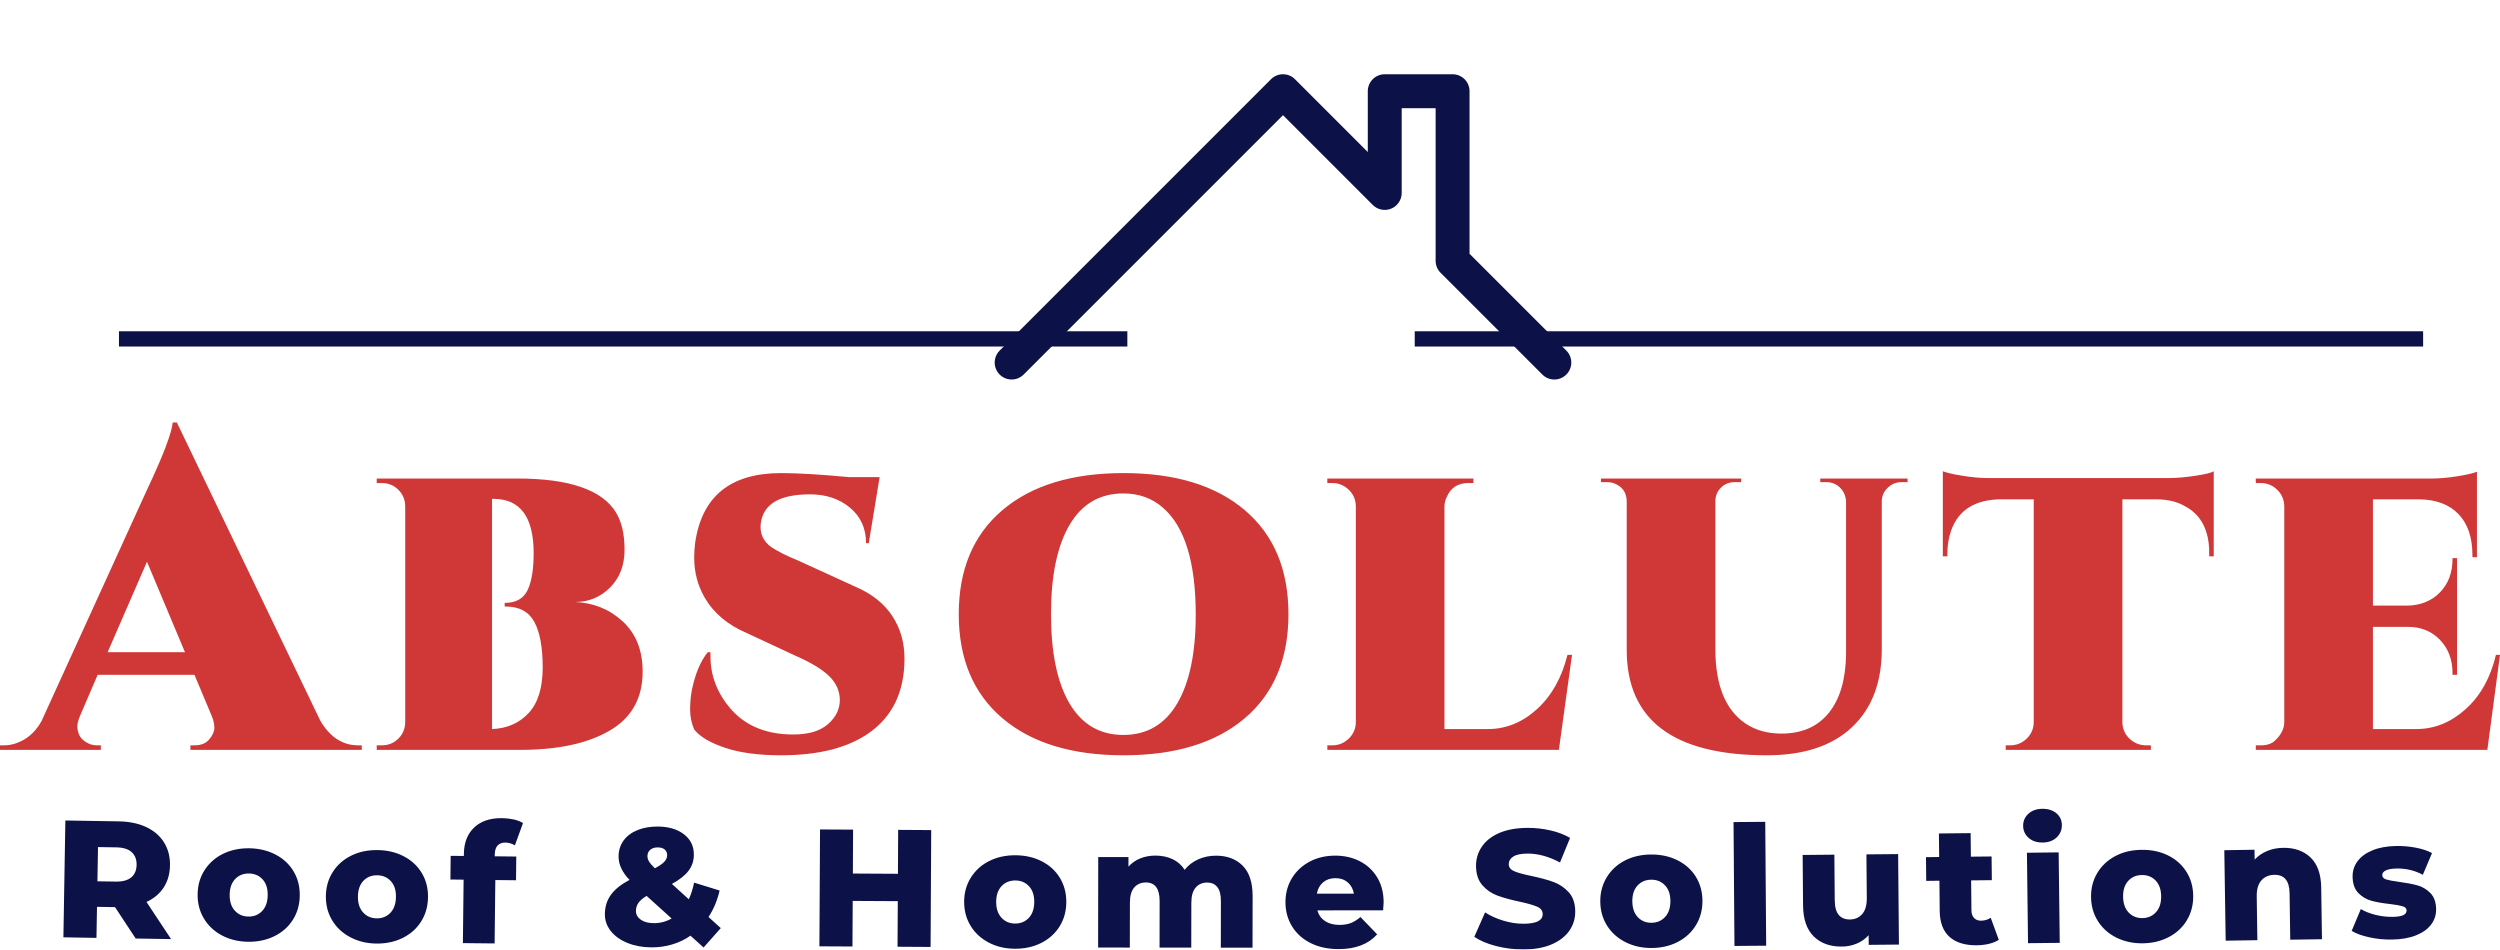 <svg viewBox="0 0 303.07 115.122" width="5000px" height="1899.268px" xmlns="http://www.w3.org/2000/svg" xmlns:xlink="http://www.w3.org/1999/xlink" preserveAspectRatio="none"><defs></defs><style>.a3Rp5kntBz0filter-floo {flood-color:#D03737;flood-opacity:0.5;}.a6izo4zJpcolor {fill:#0C1248;fill-opacity:1;}.a8JKUnwPbjcolors-0 {fill:#0C1248;fill-opacity:1;}.ac1rgsq6Qy0filter-floo {flood-color:#D03737;flood-opacity:0.5;}.aD6z1nYkhcolor {fill:#D03737;fill-opacity:1;}.aYbXisK4vV0filter-floo {flood-color:#0C1248;flood-opacity:0.5;}.icon1 {fill:#0C1248;fill-opacity:1;}.shapeStroke-str {stroke:#0C1248;stroke-opacity:1;}</style><defs>
      <filter x="-1000" y="-1000" width="2000" height="2000" id="3Rp5kntBz" filterUnits="userSpaceOnUse" primitiveUnits="userSpaceOnUse" color-interpolation-filters="sRGB">
        <feMerge><feMergeNode in="SourceGraphic"></feMergeNode></feMerge>
      </filter>
      <filter x="-1000" y="-1000" width="2000" height="2000" id="c1rgsq6Qy" filterUnits="userSpaceOnUse" primitiveUnits="userSpaceOnUse" color-interpolation-filters="sRGB">
        <feMerge><feMergeNode in="SourceGraphic"></feMergeNode></feMerge>
      </filter>
      <filter x="-1000" y="-1000" width="2000" height="2000" id="YbXisK4vV" filterUnits="userSpaceOnUse" primitiveUnits="userSpaceOnUse" color-interpolation-filters="sRGB">
        
    <feGaussianBlur in="SourceGraphic" stdDeviation="3"></feGaussianBlur>
    <feOffset dx="4" dy="4" result="uvEpnfhpV"></feOffset>
    <feFlood flood-color="#0C1248" flood-opacity="0.5" in="uvEpnfhpV"></feFlood>
    <feComposite in2="uvEpnfhpV" operator="in" result="y9c0OgddF0"></feComposite><feMerge result="87dQT6-kyd"><feMergeNode in="y9c0OgddF0"></feMergeNode><feMergeNode in="SourceGraphic"></feMergeNode></feMerge>
      </filter></defs><g filter="url(#3Rp5kntBz)"><g opacity="1" transform="rotate(0 7.677 98.02)">
<svg width="287.716" height="17.103" x="7.677" y="98.02" version="1.1" preserveAspectRatio="none" viewBox="1.792 -33.327 568.663 33.803">
  <g transform="matrix(1 0 0 1 0 0)" class="a6izo4zJpcolor"><path d="M19.13-2.19L14.18-9.71L9.86-9.78L9.73-2.34L1.81-2.48L2.28-30.47L15.08-30.26Q18.88-30.20 21.66-28.89Q24.44-27.58 25.92-25.22Q27.40-22.85 27.35-19.69L27.35-19.69Q27.29-16.65 25.84-14.42Q24.38-12.18 21.72-10.95L21.72-10.95L27.61-2.05L19.13-2.19ZM19.35-19.83Q19.38-21.79 18.16-22.89Q16.94-23.99 14.50-24.03L14.50-24.03L10.10-24.10L9.96-15.90L14.36-15.83Q16.80-15.79 18.06-16.83Q19.31-17.87 19.35-19.83L19.35-19.83Z M46.04-1.41Q42.56-1.46 39.78-2.94Q37.00-4.42 35.46-7.01Q33.92-9.59 33.97-12.83L33.97-12.83Q34.01-16.03 35.63-18.56Q37.25-21.10 40.05-22.48Q42.85-23.86 46.37-23.81L46.37-23.81Q49.89-23.75 52.67-22.29Q55.45-20.83 56.97-18.27Q58.49-15.71 58.44-12.47L58.44-12.47Q58.40-9.23 56.80-6.69Q55.20-4.15 52.38-2.76Q49.56-1.36 46.04-1.41L46.04-1.41ZM46.13-7.45Q48.13-7.42 49.43-8.78Q50.73-10.14 50.76-12.58L50.76-12.58Q50.80-14.98 49.54-16.36Q48.28-17.74 46.28-17.77L46.28-17.77Q44.28-17.80 42.98-16.46Q41.68-15.11 41.65-12.71L41.65-12.71Q41.61-10.28 42.87-8.88Q44.13-7.48 46.13-7.45L46.13-7.45Z M76.79-0.98Q73.31-1.03 70.53-2.51Q67.75-3.98 66.20-6.56Q64.65-9.14 64.70-12.38L64.70-12.38Q64.74-15.58 66.35-18.12Q67.96-20.66 70.76-22.04Q73.56-23.43 77.08-23.38L77.08-23.38Q80.60-23.34 83.38-21.88Q86.16-20.43 87.69-17.87Q89.22-15.31 89.17-12.07L89.17-12.07Q89.13-8.83 87.54-6.29Q85.95-3.75 83.13-2.34Q80.31-0.94 76.79-0.98L76.79-0.98ZM76.87-7.02Q78.87-7.00 80.17-8.36Q81.46-9.73 81.49-12.17L81.49-12.17Q81.53-14.57 80.26-15.94Q79.00-17.32 77.00-17.34L77.00-17.34Q75.00-17.37 73.70-16.03Q72.41-14.68 72.38-12.28L72.38-12.28Q72.34-9.84 73.61-8.45Q74.87-7.05 76.87-7.02L76.87-7.02Z M105.17-22.37L105.16-21.89L110.32-21.83L110.26-16.15L105.30-16.20L105.13-1.01L97.53-1.09L97.70-16.29L94.54-16.33L94.60-22.00L97.76-21.97L97.77-22.53Q97.82-26.49 100.22-28.78Q102.63-31.08 106.91-31.03L106.91-31.03Q108.35-31.01 109.70-30.72Q111.06-30.42 111.93-29.85L111.93-29.85L109.99-24.51Q108.88-25.16 107.72-25.18L107.72-25.18Q106.52-25.19 105.85-24.48Q105.19-23.77 105.17-22.37L105.17-22.37Z M159.32-4.69L155.20-0.04L152.06-2.87Q150.09-1.49 147.68-0.77Q145.28-0.05 142.64-0.07L142.64-0.07Q139.48-0.10 136.93-1.14Q134.38-2.18 132.95-4.00Q131.53-5.81 131.55-8.05L131.55-8.05Q131.57-10.69 132.99-12.66Q134.40-14.62 137.46-16.24L137.46-16.24Q134.80-18.98 134.83-21.90L134.83-21.90Q134.85-24.02 136.02-25.65Q137.19-27.28 139.34-28.16Q141.49-29.04 144.29-29.02L144.29-29.02Q148.17-28.98 150.53-27.14Q152.90-25.30 152.87-22.22L152.87-22.22Q152.85-20.06 151.58-18.40Q150.30-16.73 147.61-15.27L147.61-15.27L151.66-11.59Q152.47-13.35 152.93-15.58L152.93-15.58L159.04-13.69Q158.21-10.10 156.38-7.35L156.38-7.35L159.32-4.69ZM144.25-24.02Q143.09-24.03 142.42-23.45Q141.76-22.88 141.75-21.96L141.75-21.96Q141.74-21.28 142.12-20.66Q142.49-20.03 143.52-19.02L143.52-19.02Q145.13-19.85 145.80-20.59Q146.46-21.32 146.47-22.12L146.47-22.12Q146.48-23.00 145.90-23.50Q145.33-24.01 144.25-24.02L144.25-24.02ZM143.25-5.87Q145.57-5.85 147.54-6.99L147.54-6.99L141.55-12.40Q140.22-11.61 139.61-10.76Q139.00-9.90 138.99-8.82L138.99-8.82Q138.98-7.54 140.14-6.71Q141.29-5.88 143.25-5.87L143.25-5.87Z M201.82-28.22L209.74-28.17L209.59-0.17L201.67-0.22L201.73-11.14L190.93-11.20L190.87-0.28L182.95-0.32L183.10-28.32L191.02-28.28L190.97-17.76L201.77-17.70L201.82-28.22Z M229.83 0.26Q226.35 0.25 223.56-1.20Q220.76-2.65 219.19-5.21Q217.62-7.78 217.63-11.02L217.63-11.02Q217.64-14.22 219.23-16.77Q220.82-19.33 223.60-20.74Q226.39-22.15 229.91-22.14L229.91-22.14Q233.43-22.12 236.22-20.70Q239.02-19.27 240.57-16.72Q242.12-14.17 242.11-10.93L242.11-10.93Q242.10-7.69 240.53-5.14Q238.96-2.59 236.16-1.16Q233.35 0.27 229.83 0.26L229.83 0.26ZM229.85-5.78Q231.85-5.77 233.14-7.15Q234.42-8.52 234.43-10.96L234.43-10.96Q234.44-13.36 233.16-14.73Q231.89-16.09 229.89-16.10L229.89-16.10Q227.89-16.10 226.60-14.75Q225.32-13.39 225.31-10.99L225.31-10.99Q225.30-8.55 226.58-7.17Q227.85-5.78 229.85-5.78L229.85-5.78Z M278.00-22.04Q282.00-22.03 284.38-19.63Q286.75-17.23 286.75-12.39L286.75-12.39L286.73 0.01L279.13 0.00L279.15-11.16Q279.15-13.44 278.29-14.52Q277.43-15.60 275.87-15.60L275.87-15.60Q274.15-15.60 273.11-14.40Q272.07-13.21 272.07-10.77L272.07-10.77L272.05-0.01L264.45-0.01L264.47-11.17Q264.47-15.61 261.19-15.62L261.19-15.62Q259.43-15.62 258.39-14.42Q257.35-13.22 257.35-10.78L257.35-10.78L257.33-0.02L249.73-0.03L249.76-21.71L257.00-21.70L257.00-19.42Q258.20-20.74 259.86-21.40Q261.52-22.06 263.48-22.06L263.48-22.06Q265.76-22.05 267.56-21.21Q269.36-20.37 270.47-18.65L270.47-18.65Q271.76-20.29 273.72-21.16Q275.68-22.04 278.00-22.04L278.00-22.04Z M318.14-10.83Q318.14-10.75 318.02-8.95L318.02-8.95L302.26-8.93Q302.75-7.25 304.13-6.35Q305.51-5.45 307.59-5.45L307.59-5.45Q309.15-5.46 310.29-5.90Q311.43-6.34 312.59-7.34L312.59-7.34L316.59-3.19Q313.44 0.34 307.36 0.35L307.36 0.35Q303.56 0.35 300.67-1.09Q297.79-2.52 296.21-5.08Q294.63-7.64 294.62-10.88L294.62-10.88Q294.62-14.08 296.15-16.62Q297.69-19.16 300.41-20.61Q303.13-22.05 306.53-22.05L306.53-22.05Q309.77-22.06 312.41-20.72Q315.05-19.38 316.59-16.85Q318.14-14.31 318.14-10.83L318.14-10.83ZM306.57-16.65Q304.81-16.65 303.64-15.65Q302.46-14.65 302.14-12.93L302.14-12.93L311.02-12.94Q310.70-14.66 309.52-15.66Q308.33-16.66 306.57-16.65L306.57-16.65Z M351.68 0.43Q348.28 0.44 345.08-0.39Q341.88-1.21 339.87-2.60L339.87-2.60L342.45-8.45Q344.33-7.22 346.82-6.47Q349.30-5.72 351.70-5.73L351.70-5.73Q356.26-5.75 356.25-8.03L356.25-8.03Q356.25-9.23 354.94-9.81Q353.64-10.38 350.76-11.01L350.76-11.01Q347.60-11.68 345.47-12.45Q343.35-13.22 341.82-14.93Q340.30-16.65 340.28-19.57L340.28-19.57Q340.27-22.13 341.67-24.19Q343.06-26.26 345.83-27.47Q348.61-28.68 352.65-28.70L352.65-28.70Q355.41-28.71 358.09-28.10Q360.77-27.49 362.82-26.30L362.82-26.30L360.40-20.41Q356.39-22.55 352.63-22.54L352.63-22.54Q350.27-22.53 349.19-21.82Q348.12-21.12 348.12-20.00L348.12-20.00Q348.13-18.88 349.41-18.32Q350.69-17.77 353.53-17.18L353.53-17.18Q356.74-16.51 358.84-15.74Q360.94-14.97 362.49-13.28Q364.04-11.58 364.05-8.66L364.05-8.66Q364.06-6.14 362.67-4.10Q361.27-2.05 358.48-0.82Q355.68 0.41 351.68 0.43L351.68 0.43Z M382.36 0.08Q378.88 0.10 376.07-1.33Q373.26-2.75 371.66-5.30Q370.07-7.85 370.05-11.09L370.05-11.09Q370.03-14.29 371.60-16.86Q373.16-19.43 375.93-20.87Q378.70-22.30 382.22-22.32L382.22-22.32Q385.74-22.34 388.55-20.94Q391.36-19.54 392.94-17.01Q394.51-14.48 394.53-11.24L394.53-11.24Q394.55-8.00 393.00-5.43Q391.46-2.86 388.67-1.40Q385.88 0.06 382.36 0.08L382.36 0.08ZM382.32-5.96Q384.32-5.98 385.59-7.36Q386.86-8.75 386.85-11.19L386.85-11.19Q386.84-13.59 385.55-14.94Q384.26-16.30 382.26-16.28L382.26-16.28Q380.26-16.27 378.99-14.90Q377.72-13.54 377.73-11.14L377.73-11.14Q377.74-8.70 379.03-7.32Q380.32-5.95 382.32-5.96L382.32-5.96Z M402.20-0.41L401.98-30.09L409.58-30.15L409.80-0.47L402.20-0.41Z M433.82-22.35L441.42-22.42L441.61-0.74L434.37-0.67L434.35-2.99Q433.16-1.66 431.49-0.97Q429.81-0.27 427.93-0.26L427.93-0.26Q423.73-0.22 421.21-2.68Q418.69-5.14 418.64-10.10L418.64-10.10L418.54-22.21L426.14-22.28L426.23-11.40Q426.25-8.96 427.18-7.85Q428.11-6.74 429.87-6.75L429.87-6.75Q431.67-6.77 432.80-8.04Q433.93-9.31 433.91-11.91L433.91-11.91L433.82-22.35Z M463.60-7.17L465.54-1.87Q464.58-1.26 463.21-0.92Q461.83-0.59 460.27-0.57L460.27-0.57Q456.03-0.53 453.73-2.58Q451.43-4.64 451.38-8.76L451.38-8.76L451.31-16.04L448.15-16.00L448.09-21.68L451.25-21.72L451.19-27.36L458.79-27.44L458.85-21.80L463.81-21.85L463.87-16.17L458.91-16.12L458.98-8.92Q458.99-7.76 459.62-7.10Q460.25-6.45 461.29-6.46L461.29-6.46Q462.61-6.48 463.60-7.17L463.60-7.17Z M472.54-1.07L472.28-22.74L479.88-22.83L480.14-1.15L472.54-1.07ZM476.06-25.19Q473.98-25.16 472.68-26.31Q471.39-27.45 471.37-29.17L471.37-29.17Q471.35-30.89 472.61-32.07Q473.88-33.24 475.96-33.27L475.96-33.27Q478.04-33.29 479.33-32.21Q480.63-31.12 480.65-29.40L480.65-29.40Q480.67-27.60 479.40-26.41Q478.13-25.21 476.06-25.19L476.06-25.19Z M500.03-1.04Q496.55-1.00 493.73-2.40Q490.91-3.80 489.30-6.34Q487.68-8.88 487.64-12.12L487.64-12.12Q487.60-15.32 489.14-17.90Q490.69-20.48 493.45-21.94Q496.21-23.40 499.73-23.44L499.73-23.44Q503.25-23.49 506.07-22.11Q508.89-20.72 510.48-18.20Q512.08-15.68 512.12-12.44L512.12-12.44Q512.16-9.20 510.63-6.62Q509.11-4.04 506.33-2.57Q503.55-1.09 500.03-1.04L500.03-1.04ZM499.95-7.08Q501.95-7.11 503.21-8.51Q504.47-9.90 504.44-12.34L504.44-12.34Q504.41-14.74 503.11-16.09Q501.81-17.43 499.81-17.40L499.81-17.40Q497.81-17.38 496.55-16.00Q495.29-14.62 495.32-12.22L495.32-12.22Q495.35-9.78 496.65-8.42Q497.95-7.06 499.95-7.08L499.95-7.08Z M533.68-23.92Q537.72-23.98 540.22-21.62Q542.71-19.26 542.79-14.42L542.79-14.42L542.97-2.02L535.37-1.91L535.21-13.06Q535.14-17.50 531.58-17.45L531.58-17.45Q529.62-17.42 528.46-16.12Q527.30-14.83 527.34-12.27L527.34-12.27L527.49-1.79L519.90-1.67L519.57-23.35L526.81-23.46L526.84-21.10Q528.10-22.44 529.85-23.17Q531.60-23.89 533.68-23.92L533.68-23.92Z M559.72-1.94Q557.00-1.89 554.35-2.47Q551.70-3.04 550.09-4.02L550.09-4.02L552.28-9.25Q553.77-8.36 555.82-7.85Q557.87-7.35 559.87-7.38L559.87-7.38Q561.71-7.41 562.48-7.80Q563.26-8.20 563.25-8.92L563.25-8.92Q563.23-9.64 562.29-9.92Q561.34-10.21 559.30-10.45L559.30-10.45Q556.69-10.73 554.87-11.22Q553.04-11.71 551.69-13.08Q550.35-14.46 550.31-16.98L550.31-16.98Q550.27-19.06 551.49-20.70Q552.70-22.34 555.06-23.32Q557.43-24.30 560.75-24.36L560.75-24.36Q563.11-24.40 565.43-23.96Q567.76-23.52 569.34-22.66L569.34-22.66L567.14-17.46Q564.24-19.02 560.88-18.96L560.88-18.96Q559.08-18.93 558.24-18.49Q557.41-18.06 557.42-17.38L557.42-17.38Q557.44-16.62 558.36-16.34Q559.29-16.05 561.41-15.77L561.41-15.77Q564.10-15.41 565.87-14.92Q567.63-14.43 568.96-13.07Q570.28-11.72 570.32-9.24L570.32-9.24Q570.36-7.20 569.14-5.56Q567.93-3.92 565.53-2.96Q563.12-1.99 559.72-1.94L559.72-1.94Z"></path></g>
</svg>
</g></g><g opacity="1" transform="rotate(0 14.422 40.156)">
<svg width="122.245" height="1.85" x="14.422" y="40.156" version="1.1" preserveAspectRatio="none" viewBox="0 0 122.245 1.85">
  <rect x="0" y="0" width="122.245" height="1.85" class="icon1 shapeStroke-str" style="stroke-width:0;" rx="0px" ry="0px"></rect>
</svg>
</g><g opacity="1" transform="rotate(0 171.505 40.156)">
<svg width="122.245" height="1.85" x="171.505" y="40.156" version="1.1" preserveAspectRatio="none" viewBox="0 0 122.245 1.85">
  <rect x="0" y="0" width="122.245" height="1.85" class="icon1 shapeStroke-str" style="stroke-width:0;" rx="0px" ry="0px"></rect>
</svg>
</g><g filter="url(#c1rgsq6Qy)"><g opacity="1" transform="rotate(0 0 51.211)">
<svg width="303.07" height="40.351" x="0" y="51.211" version="1.1" preserveAspectRatio="none" viewBox="-1.6 -28.96 221.12 29.44">
  <g transform="matrix(1 0 0 1 0 0)" class="aD6z1nYkhcolor"><path d="M30.08-0.40L30.08-0.40L30.40-0.40L30.40 0L15.24 0L15.24-0.40L15.60-0.40Q16.48-0.40 16.92-0.94Q17.36-1.48 17.36-1.94Q17.36-2.40 17.16-2.92L17.16-2.92L15.60-6.64L7.04-6.64L5.44-2.92Q5.24-2.40 5.24-2.08Q5.24-1.76 5.38-1.38Q5.52-1 5.98-0.70Q6.44-0.40 6.96-0.40L6.96-0.40L7.32-0.40L7.32 0L-1.60 0L-1.60-0.40L-1.24-0.40Q-0.32-0.40 0.58-0.94Q1.48-1.48 2.08-2.56L2.08-2.56L11.40-23Q13.52-27.48 13.68-28.96L13.68-28.96L14.04-28.96L26.72-2.60Q28-0.40 30.08-0.40ZM11.40-16.64L7.92-8.64L14.76-8.64L11.40-16.64Z M52.88-21L52.88-21Q53.64-19.76 53.64-17.70Q53.64-15.64 52.36-14.36Q51.08-13.08 49.28-13.08L49.28-13.08Q51.76-12.96 53.50-11.34Q55.24-9.72 55.24-6.92L55.24-6.92Q55.24-3.40 52.32-1.70Q49.40 0 44.44 0L44.44 0L31.72 0L31.72-0.40L32.16-0.40Q33.04-0.40 33.64-1Q34.24-1.60 34.24-2.48L34.24-2.48L34.24-21.52Q34.24-22.40 33.64-23Q33.04-23.60 32.16-23.60L32.16-23.60L31.72-23.60L31.72-24L44.16-24Q51.04-24 52.88-21ZM41.92-1.84Q43.92-1.92 45.16-3.26Q46.40-4.60 46.40-7.28Q46.40-9.96 45.66-11.32Q44.92-12.68 43.12-12.68L43.12-12.68Q43.08-12.68 43.04-12.68L43.04-12.68L43.04-13Q44.52-13 45.06-14.12Q45.60-15.24 45.60-17.40L45.60-17.40Q45.60-22.20 42.04-22.20L42.04-22.20L41.92-22.20L41.92-1.84Z M78.40-8.08L78.40-8.08Q78.40-3.68 75.24-1.48L75.24-1.48Q72.44 0.48 67.48 0.48L67.48 0.48Q64.52 0.48 62.54-0.18Q60.56-0.84 59.80-1.80L59.80-1.80Q59.44-2.64 59.44-3.56Q59.44-4.48 59.60-5.32L59.60-5.32Q60.04-7.44 61-8.64L61-8.64L61.24-8.64Q61.24-8.44 61.24-8.28L61.24-8.28Q61.24-5.60 63.16-3.48L63.16-3.48Q65.12-1.36 68.56-1.36L68.56-1.36Q70.60-1.36 71.64-2.28Q72.68-3.20 72.68-4.40Q72.68-5.60 71.74-6.52Q70.80-7.44 68.68-8.36L68.68-8.36L64.48-10.32Q61.92-11.40 60.72-13.48L60.72-13.48Q59.80-15.08 59.80-17L59.80-17Q59.80-17.64 59.88-18.28L59.88-18.28Q60.76-24.48 67.48-24.48L67.48-24.48Q69.72-24.48 73.52-24.12L73.52-24.12L76.20-24.12L75.24-18.28L75-18.28Q75-20.24 73.58-21.42Q72.16-22.60 70.04-22.60L70.04-22.60Q65.96-22.60 65.68-19.96L65.68-19.96Q65.56-18.68 66.64-17.92L66.64-17.92Q67.48-17.36 68.96-16.76L68.96-16.76L74.12-14.40Q76.24-13.48 77.32-11.84Q78.40-10.20 78.40-8.08Z M83.20-12Q83.20-17.92 87.06-21.20Q90.92-24.48 97.78-24.48Q104.64-24.48 108.50-21.20Q112.36-17.92 112.36-12Q112.36-6.08 108.50-2.80Q104.64 0.48 97.78 0.48Q90.92 0.48 87.06-2.80Q83.20-6.08 83.20-12ZM91.36-12Q91.36-6.88 93.00-4.10Q94.64-1.32 97.76-1.32Q100.88-1.32 102.52-4.10Q104.16-6.88 104.16-11.96L104.16-11.96Q104.16-18.88 101.28-21.40L101.28-21.40Q99.84-22.68 97.76-22.68L97.76-22.68Q94.64-22.68 93.00-19.90Q91.36-17.12 91.36-12Z M137.44-8.40L136.28 0L115.80 0L115.80-0.40L116.24-0.40Q117.08-0.40 117.70-1Q118.32-1.60 118.32-2.48L118.32-2.48L118.32-21.52Q118.32-22.40 117.70-23Q117.08-23.60 116.24-23.60L116.24-23.60L115.80-23.60L115.80-24L128.72-24L128.72-23.60L128.28-23.60Q126.88-23.60 126.36-22.36L126.36-22.36Q126.16-21.96 126.16-21.52L126.16-21.52L126.16-1.84L130-1.84Q132.40-1.84 134.34-3.60Q136.28-5.36 137.04-8.40L137.04-8.40L137.44-8.40Z M167.12-24L167.12-23.68L166.60-23.68Q165.88-23.68 165.36-23.18Q164.84-22.68 164.84-21.96L164.84-21.96L164.84-8.92Q164.84-4.48 162.20-2Q159.56 0.48 154.68 0.48L154.68 0.48Q142.28 0.48 142.28-8.84L142.28-8.84L142.28-21.96Q142.28-23.12 141.20-23.56L141.20-23.56Q140.88-23.68 140.52-23.68L140.52-23.68L140-23.68L140-24L152.40-24L152.40-23.68L151.84-23.68Q151.12-23.68 150.62-23.20Q150.12-22.72 150.12-21.96L150.12-21.96L150.12-8.92Q150.12-4.12 152.80-2.32L152.80-2.32Q154.12-1.44 155.96-1.44L155.96-1.44Q158.68-1.44 160.16-3.28Q161.64-5.12 161.68-8.48L161.68-8.48L161.68-21.96Q161.64-22.72 161.14-23.20Q160.64-23.68 159.92-23.68L159.92-23.68L159.40-23.68L159.40-24L167.12-24Z M194.20-24.64L194.20-17.12L193.80-17.12L193.80-17.32Q193.84-20.40 191.64-21.56L191.64-21.56Q190.60-22.16 189.08-22.16L189.08-22.16L186.12-22.16L186.12-2.48Q186.12-1.60 186.74-1Q187.36-0.40 188.24-0.40L188.24-0.40L188.64-0.40L188.64 0L175.80 0L175.80-0.40L176.20-0.40Q177.04-0.40 177.66-1Q178.28-1.60 178.28-2.48L178.28-2.48L178.28-22.16L175.36-22.16Q171.92-22.12 170.96-19.36L170.96-19.36Q170.64-18.44 170.64-17.32L170.64-17.32L170.64-17.12L170.24-17.12L170.24-24.64Q170.76-24.44 172-24.24Q173.24-24.04 174.24-24.04L174.24-24.04L190.20-24.04Q191.24-24.04 192.56-24.24Q193.88-24.44 194.20-24.64L194.20-24.64Z M218.40 0L197.92 0L197.92-0.40L198.36-0.40Q199.20-0.40 199.64-0.84L199.64-0.84Q200.44-1.60 200.44-2.48L200.44-2.48L200.44-21.48Q200.44-22.40 199.82-23Q199.20-23.60 198.36-23.60L198.36-23.60L197.92-23.60L197.92-24L213.52-24Q214.52-24 215.76-24.20Q217-24.40 217.48-24.60L217.48-24.60L217.48-17.04L217.08-17.04L217.08-17.24Q217.08-19.56 215.86-20.84Q214.64-22.12 212.40-22.16L212.40-22.16L208.28-22.16L208.28-12.76L211.36-12.76Q213.12-12.80 214.22-13.94Q215.32-15.08 215.32-16.88L215.32-16.88L215.32-16.96L215.72-16.96L215.72-6.64L215.32-6.64L215.32-6.80Q215.32-8.56 214.22-9.72Q213.12-10.88 211.36-10.88L211.36-10.88L208.28-10.88L208.28-1.84L212.12-1.84Q214.52-1.84 216.48-3.60Q218.44-5.36 219.16-8.40L219.16-8.40L219.52-8.40L218.40 0Z"></path></g>
</svg>
</g></g><g filter="url(#YbXisK4vV)"><g opacity="1" transform="rotate(0 116.585 5)">
<svg width="69.9" height="37.007" x="116.585" y="5" version="1.1" preserveAspectRatio="none" viewBox="7.5 27.499 85 45.001">
  <g transform="matrix(1 0 0 1 0 0)" class="a8JKUnwPbjcolors-0"><path d="M77.5,53.965V30c0-1.381-1.119-2.5-2.5-2.5H65c-1.381,0-2.5,1.119-2.5,2.5v8.965L51.768,28.232  c-0.976-0.977-2.56-0.977-3.535,0l-40,40c-0.977,0.977-0.977,2.559,0,3.535c0.976,0.977,2.56,0.977,3.535,0L50,33.535l13.232,13.232  c0.715,0.716,1.791,0.929,2.724,0.542C66.891,46.923,67.5,46.011,67.5,45V32.5h5V55c0,0.663,0.263,1.299,0.732,1.768l15,15  C88.72,72.256,89.36,72.5,90,72.5s1.28-0.244,1.768-0.732c0.977-0.977,0.977-2.559,0-3.535L77.5,53.965z"></path></g>
</svg>
</g></g></svg>
